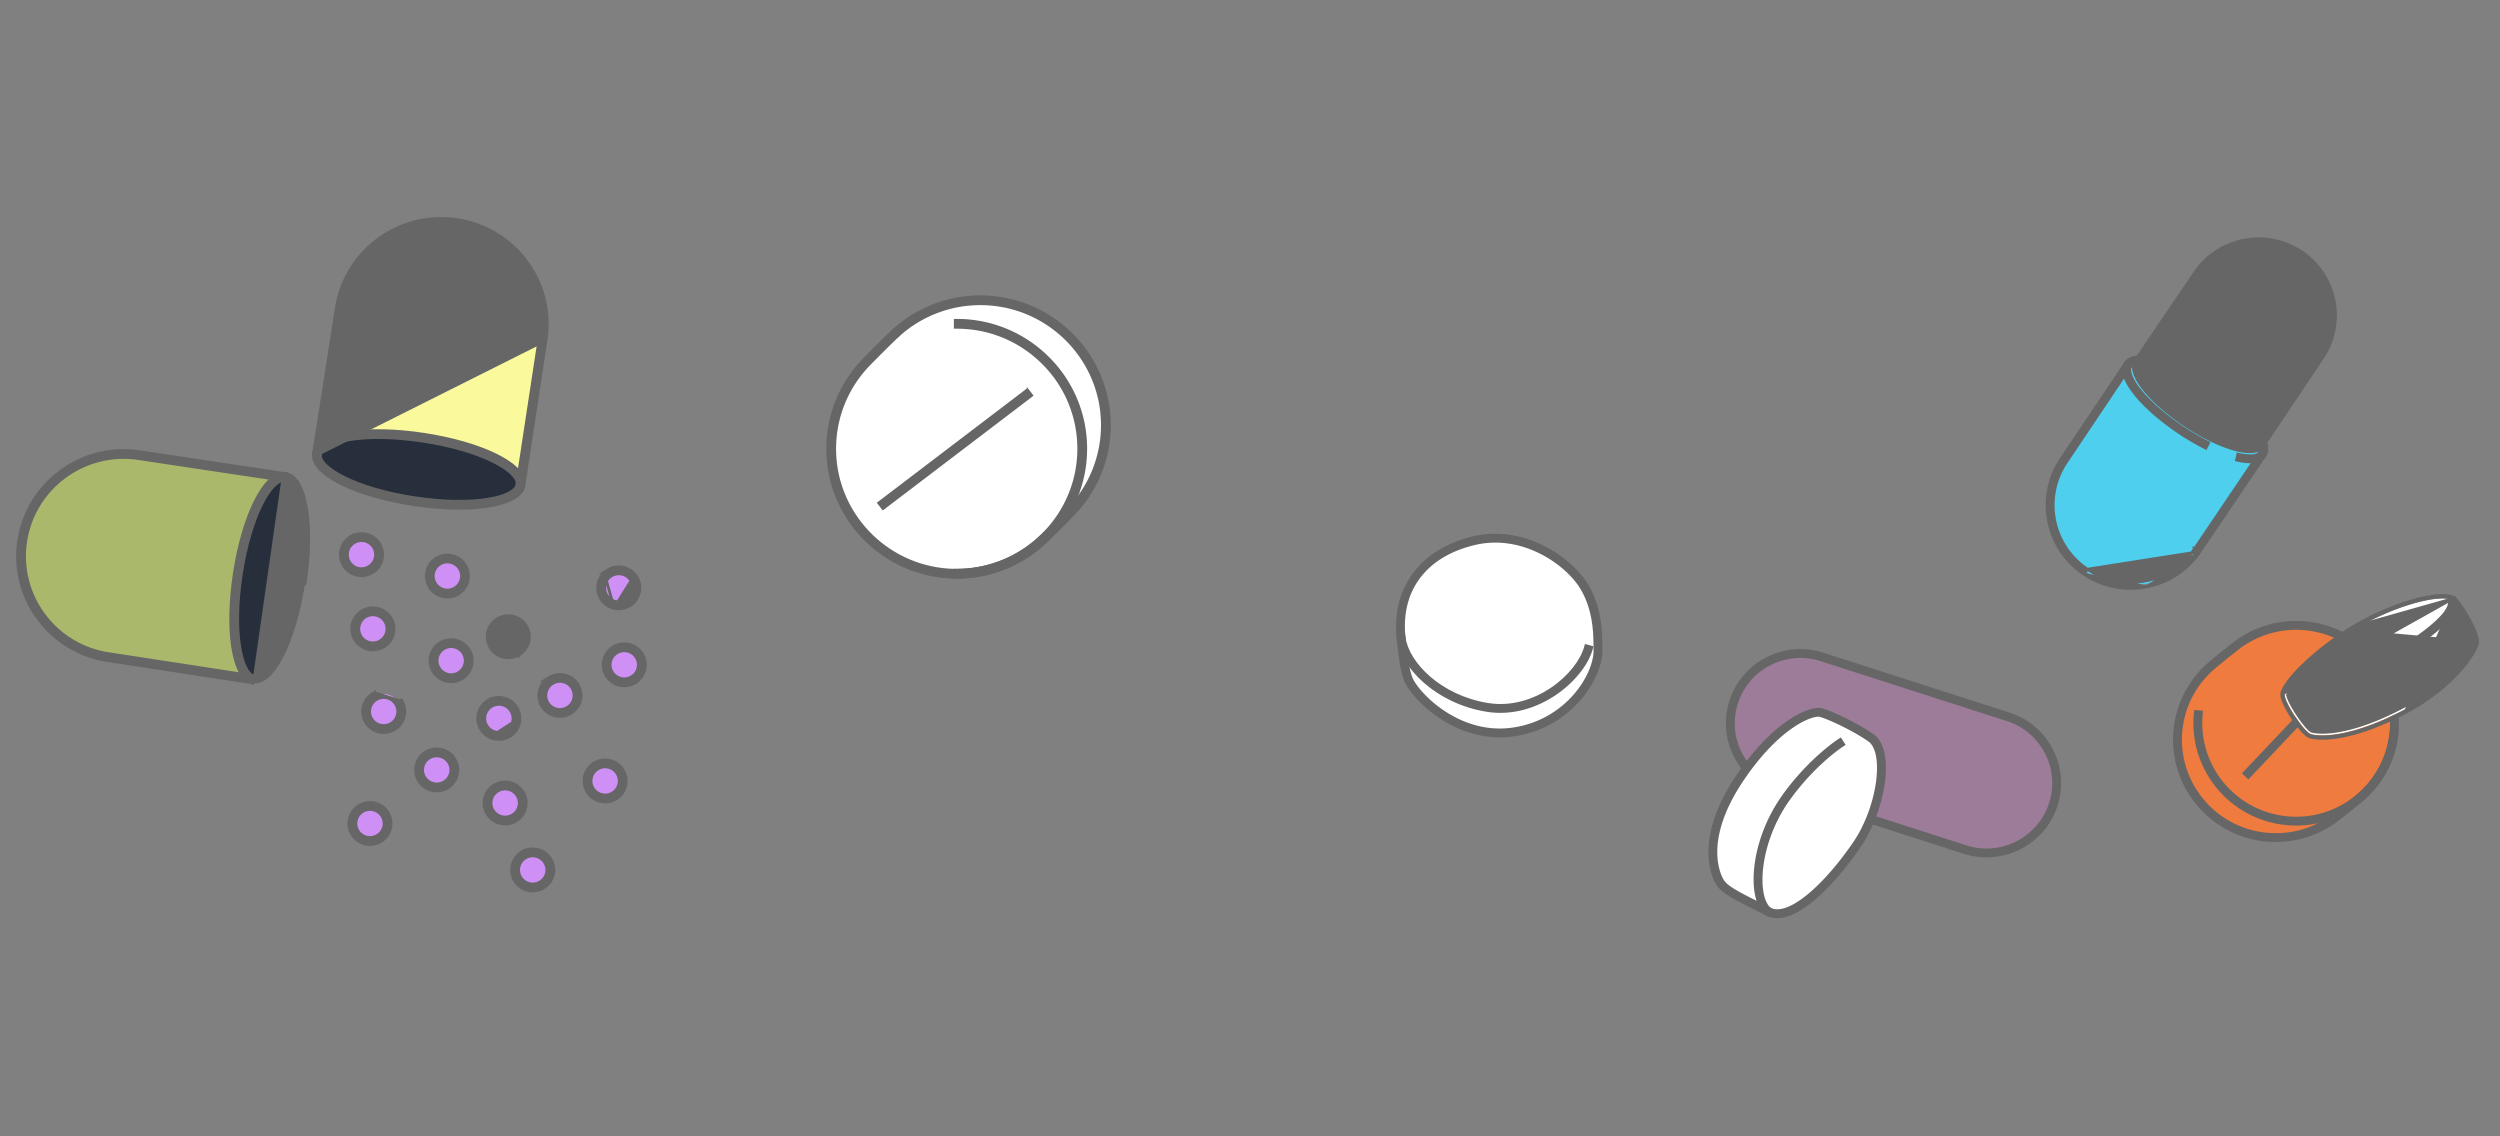 <svg width="176" height="80" viewBox="0 0 176 80" fill="none" xmlns="http://www.w3.org/2000/svg">
    <rect x="0" y="0" width="176" height="80" fill="#808080" stroke="none"/>
    <path d="M16.748 40.38c-.583 3.788-.134 7.03 1 7.44h.01c.038.017.083.03.13.038 1.238.186 2.735-2.853 3.341-6.794.607-3.94.094-7.287-1.144-7.478a.45.45 0 0 0-.077-.008h-.01c-1.218-.037-2.658 2.953-3.25 6.802z" fill="#272F3C"/>
    <path d="M1.566 38.064c-.605 3.925 2.102 7.596 6.045 8.198l10.134 1.56c-1.134-.411-1.582-3.652-.999-7.44.594-3.85 2.033-6.84 3.25-6.803L9.801 32.045c-3.943-.602-7.63 2.094-8.235 6.02z" fill="#AAB86B"/>
    <path d="M16.486 40.459h.002c-.285 1.906-.313 3.661-.12 5.005.1.684.256 1.267.468 1.708.212.44.486.755.827.878l.094.034.034-.094.098-.27.034-.094-.094-.034c-.193-.07-.39-.283-.563-.656-.172-.369-.313-.877-.407-1.507-.188-1.258-.184-2.985.128-5.012.32-2.074.845-3.741 1.41-4.883.284-.572.575-1.008.853-1.297.28-.293.533-.422.738-.416l.1.003.003-.1.008-.287.003-.1-.1-.003c-.37-.01-.734.19-1.076.535-.343.346-.674.85-.98 1.474-.614 1.249-1.135 3-1.442 5l-.018.116z" fill="#666" stroke="#666" stroke-width=".2"/>
    <path d="m19.916 33.681-.01-.243-.005-.113.113.009.104.009h.007c.377.059.684.337.922.758.238.422.416 1 .53 1.694.23 1.389.211 3.258-.104 5.304l-.099-.015c-.628 4.079-2.168 7.116-3.508 6.915l2.05-14.318zm0 0-.117.117.205.024.047.005m-.135-.146.136.146m0 0c.205.033.415.213.603.569.187.353.341.859.445 1.496.208 1.274.21 3.052-.11 5.135-.321 2.083-.86 3.78-1.44 4.932-.291.578-.591 1.014-.876 1.296-.285.281-.538.391-.744.362l2.122-13.79z" fill="#666" stroke="#666" stroke-width=".2"/>
    <path d="M9.842 31.803c-4.058-.62-7.868 2.155-8.509 6.19l-.003.002-.005.033a7.357 7.357 0 0 0 1.363 5.526 7.421 7.421 0 0 0 4.887 2.948l10.135 1.56.098.015.016-.099.045-.284.015-.1-.099-.014L7.65 46.02a6.93 6.93 0 0 1-4.567-2.756A6.875 6.875 0 0 1 1.81 38.1c.584-3.785 4.152-6.395 7.957-5.815l10.197 1.534.099.014.015-.098.043-.285.015-.099-.1-.015-10.194-1.533z" fill="#666" stroke="#666" stroke-width=".2"/>
    <path d="M22.334 31.859a.609.609 0 0 0-.023.097c-.187 1.234 2.869 2.721 6.828 3.326 3.957.604 7.32.094 7.508-1.137a.88.88 0 0 0 .009-.136c-.042-1.2-3.014-2.606-6.83-3.188-3.85-.588-7.138-.124-7.492 1.04v-.002z" fill="#272F3C"/>
    <path d="m23.92 21.727-1.585 10.132c.354-1.161 3.641-1.627 7.492-1.039 3.815.582 6.788 1.988 6.83 3.188l1.54-10.101c.605-3.925-2.099-7.599-6.044-8.198-3.943-.6-7.627 2.091-8.232 6.016l-.002.002z" fill="#FAF99C"/>
    <path d="m36.9 34.004-.022-.001h.022v-.005c-.014-.362-.23-.718-.587-1.052-.358-.335-.868-.659-1.495-.959-1.253-.599-2.99-1.108-4.956-1.408-1.996-.305-3.824-.335-5.204-.13-.69.103-1.273.265-1.71.485-.436.218-.741.502-.848.853l-.04.13h.01v.003c-.006.044-.01.09-.01.14 0 .365.208.724.559 1.062.352.338.86.667 1.487.97 1.254.608 3.004 1.126 4.995 1.43 2.056.314 3.934.334 5.328.105.696-.114 1.277-.29 1.7-.528.422-.236.702-.542.76-.918v-.009l.01-.168zm-7.11-2.944c2.042.311 3.7.826 4.849 1.383.574.278 1.018.565 1.32.84.301.275.444.524.453.728v.014l-.002.037-.002.037-.001.012c-.034.203-.214.41-.57.597-.354.186-.862.34-1.502.442-1.279.207-3.065.21-5.157-.11H29.169c-2.09-.32-3.791-.855-4.949-1.433-.58-.29-1.019-.588-1.302-.87-.284-.285-.394-.537-.364-.741l.015-.067c.061-.196.264-.396.63-.573.364-.177.87-.322 1.503-.42 1.265-.194 3.016-.193 5.088.124z" fill="#666" stroke="#666" stroke-width=".2"/>
    <path d="m22.579 31.894-.003.019-.014.099-.099-.014-.286-.04-.098-.014.013-.099.003-.021v-.003l1.583-10.125.001-.008c.624-4.052 4.442-6.842 8.51-6.221a7.424 7.424 0 0 1 4.886 2.945 7.359 7.359 0 0 1 1.364 5.53l-15.86 7.952zm0 0v-.001l1.584-10.13c.583-3.786 4.15-6.394 7.953-5.814l.015-.099-.015.1a6.93 6.93 0 0 1 4.566 2.75 6.879 6.879 0 0 1 1.274 5.17l-1.54 10.1-.016.1.1.014.285.044.099.014.015-.098 1.54-10.101-15.86 7.951z" fill="#666" stroke="#666" stroke-width=".2"/>
    <path d="M26.12 40.082a1.23 1.23 0 0 0 .372-1.704 1.243 1.243 0 0 0-1.713-.37 1.23 1.23 0 0 0-.37 1.705c.369.572 1.136.739 1.712.37zM26.922 45.309a1.228 1.228 0 0 0 .37-1.704 1.244 1.244 0 0 0-1.711-.37 1.23 1.23 0 0 0-.371 1.704c.37.572 1.136.739 1.712.37zM31.414 55.235a1.229 1.229 0 0 0 .371-1.704 1.242 1.242 0 0 0-1.712-.37 1.23 1.23 0 0 0-.371 1.705 1.24 1.24 0 0 0 1.712.37zM27.684 51.126a1.23 1.23 0 0 0 .37-1.705 1.242 1.242 0 0 0-1.712-.369 1.23 1.23 0 0 0-.37 1.705c.369.572 1.136.738 1.712.369zM44.618 47.837a1.23 1.23 0 0 0 .371-1.705 1.242 1.242 0 0 0-1.712-.369 1.23 1.23 0 0 0-.371 1.705c.37.572 1.136.738 1.712.369zM36.231 57.568a1.229 1.229 0 0 0 .371-1.705 1.24 1.24 0 0 0-1.712-.37 1.23 1.23 0 0 0-.371 1.705c.37.572 1.136.74 1.712.37zM32.432 47.548a1.23 1.23 0 0 0 .371-1.705 1.242 1.242 0 0 0-1.712-.37 1.23 1.23 0 0 0-.371 1.706 1.24 1.24 0 0 0 1.71.369h.002zM26.714 59.013a1.23 1.23 0 0 0 .37-1.705 1.242 1.242 0 0 0-1.711-.37 1.228 1.228 0 0 0-.371 1.704c.37.572 1.136.737 1.712.37zM35.789 51.614a1.229 1.229 0 0 0 .371-1.704 1.24 1.24 0 0 0-1.71-.37 1.229 1.229 0 0 0-.372 1.705c.37.572 1.136.739 1.711.37zM36.451 45.86a1.23 1.23 0 0 0 .371-1.704 1.24 1.24 0 0 0-1.712-.37 1.23 1.23 0 0 0-.371 1.705 1.24 1.24 0 0 0 1.712.37zM40.086 49.996a1.228 1.228 0 0 0 .371-1.703 1.242 1.242 0 0 0-1.712-.37 1.23 1.23 0 0 0-.371 1.704c.37.572 1.136.739 1.712.37zM38.174 62.282a1.229 1.229 0 0 0 .371-1.704 1.242 1.242 0 0 0-1.712-.37 1.23 1.23 0 0 0-.37 1.705c.369.572 1.135.739 1.711.37zM32.164 41.594a1.228 1.228 0 0 0 .37-1.703 1.24 1.24 0 0 0-1.712-.37 1.23 1.23 0 0 0-.37 1.705 1.243 1.243 0 0 0 1.712.37v-.002zM44.237 42.423c.575-.368.74-1.131.371-1.705a1.242 1.242 0 0 0-1.712-.37 1.228 1.228 0 0 0-.37 1.704c.369.574 1.135.739 1.711.37zM43.27 56.009a1.228 1.228 0 0 0 .372-1.705 1.24 1.24 0 0 0-1.71-.37 1.23 1.23 0 0 0-.373 1.706c.37.572 1.136.738 1.712.369z" fill="#CE90F5"/>
    <path d="M25.136 40.49c.386.084.783.013 1.116-.201a1.465 1.465 0 0 0 .68-1.244c0-.281-.08-.556-.236-.796a1.488 1.488 0 0 0-1.896-.529v-.014l-.154.099a1.474 1.474 0 0 0-.444 2.041c.215.332.547.561.934.645zm.102-.474v-.001a.987.987 0 0 1-.625-.432l-.084.054.084-.054a.989.989 0 0 1 .297-1.368.998.998 0 0 1 1.374.296.975.975 0 0 1 .135.745.995.995 0 0 1-1.18.76zM25.448 43.028a1.475 1.475 0 0 0 .488 2.686 1.48 1.48 0 0 0 1.117-.202 1.47 1.47 0 0 0 .445-2.04 1.49 1.49 0 0 0-2.05-.444zm.59 2.209-.052-.012a.99.99 0 0 1-.274-1.787 1 1 0 0 1 1.375.298.981.981 0 0 1 .135.745.975.975 0 0 1-.434.62v.001a.988.988 0 0 1-.75.135zM29.497 55.003a1.464 1.464 0 0 1-.203-1.113c.084-.386.315-.716.648-.928m-.445 2.041.445-2.041m-.445 2.041a1.49 1.49 0 0 0 2.05.444c.332-.213.563-.543.647-.93.084-.385.012-.78-.203-1.112a1.49 1.49 0 0 0-2.05-.444m-.444 2.042.499-1.957-.054-.084m.265.41a1 1 0 0 1 1.375.297.975.975 0 0 1 .136.745.998.998 0 0 1-1.808.326l-.029-.047h-.001a.975.975 0 0 1-.107-.699.981.981 0 0 1 .434-.623zM26.363 48.764v-.014l-.154.1a1.475 1.475 0 0 0-.444 2.04 1.49 1.49 0 0 0 2.05.444c.687-.44.887-1.356.444-2.041l-.084.054-1.812-.583zm-.157 1.912v-.001l-.03-.048a.987.987 0 0 1 .297-1.367.988.988 0 0 1 .75-.134.98.98 0 0 1 .624.432.99.99 0 0 1-.3 1.368.999.999 0 0 1-1.34-.25zM43.11 47.337l-.02-.033a.99.99 0 0 1 .318-1.334.998.998 0 0 1 1.374.297.976.976 0 0 1 .136.744.981.981 0 0 1-.434.622.998.998 0 0 1-1.373-.297zm.035-1.777a1.475 1.475 0 0 0-.445 2.042 1.489 1.489 0 0 0 2.05.442c.332-.212.563-.544.647-.93a1.46 1.46 0 0 0-.203-1.111 1.489 1.489 0 0 0-2.05-.443zM35.877 55.09a1.476 1.476 0 0 0-1.091.186h-.003l-.025.016a1.465 1.465 0 0 0-.647.928 1.46 1.46 0 0 0 .203 1.112 1.49 1.49 0 0 0 2.049.444c.333-.213.564-.543.647-.93a1.471 1.471 0 0 0-1.133-1.756zm-.854.612a.988.988 0 0 1 .75-.135c.26.057.481.21.625.433a.975.975 0 0 1 .137.744.998.998 0 0 1-1.808.326l-.03-.046a.975.975 0 0 1-.108-.7.981.981 0 0 1 .434-.622zM30.958 45.27a1.475 1.475 0 0 0 .488 2.686c.386.083.783.012 1.117-.2.688-.441.887-1.357.444-2.042a1.49 1.49 0 0 0-2.049-.444zm.592 2.209a.99.99 0 0 1-.327-1.8.997.997 0 0 1 1.374.297.99.99 0 0 1-.3 1.368.988.988 0 0 1-.747.135zM24.598 57.661c-.084.386-.013.781.203 1.114.441.684 1.36.883 2.049.442a1.472 1.472 0 0 0 .444-2.041 1.478 1.478 0 0 0-.933-.645 1.476 1.476 0 0 0-1.116.202 1.47 1.47 0 0 0-.647.928zm.613.85a.975.975 0 0 1-.135-.745.993.993 0 0 1 1.806-.325.976.976 0 0 1 .137.744.998.998 0 0 1-1.808.326zM35.714 51.492l-.054-.085a.994.994 0 0 1-.749.135l-.01-.002h-.003a.98.98 0 0 1-.614-.43.975.975 0 0 1-.135-.745.975.975 0 0 1 .434-.621.988.988 0 0 1 .75-.135c.26.056.48.209.625.432a.975.975 0 0 1 .136.744.981.981 0 0 1-.434.622l.054.085zm0 0c.247-.158.416-.401.478-.686l-1.302.834c.286.062.579.008.824-.148zm-2.044-1.23c-.083.385-.012.781.203 1.113.214.331.546.561.932.644.387.083.783.012 1.116-.2a1.471 1.471 0 0 0 .444-2.042 1.471 1.471 0 0 0-.931-.644 1.476 1.476 0 0 0-.962.115v-.013l-.154.098a1.465 1.465 0 0 0-.648.929zM36.586 46.067a1.48 1.48 0 0 1-1.117.202 1.471 1.471 0 0 1-.932-.644 1.47 1.47 0 0 1 .446-2.042 1.48 1.48 0 0 1 1.116-.2c.387.083.718.313.932.644a1.455 1.455 0 0 1 .202 1.112l-.647.928zm0 0a1.47 1.47 0 0 0 .647-.928l-.647.928zm-1.637-.707a.975.975 0 0 1-.135-.745.976.976 0 0 1 .434-.621.988.988 0 0 1 .75-.135.98.98 0 0 1 .623.432.975.975 0 0 1 .136.745.988.988 0 0 1-1.182.756l-.01-.002h-.002a.98.98 0 0 1-.614-.43zM38.328 47.902h.056c-.207.2-.35.457-.414.744a1.46 1.46 0 0 0 .203 1.112c.214.331.545.56.932.644.387.083.783.012 1.116-.202a1.465 1.465 0 0 0 .681-1.244c0-.28-.08-.555-.237-.796a1.471 1.471 0 0 0-.932-.644 1.48 1.48 0 0 0-1.117.202l-.288.184zm.88 2.023-.045-.01a.985.985 0 0 1-.58-.421.975.975 0 0 1-.134-.745.981.981 0 0 1 .434-.623.988.988 0 0 1 .749-.134.98.98 0 0 1 .624.432.975.975 0 0 1 .135.745.975.975 0 0 1-.433.621h-.001a.988.988 0 0 1-.75.135zM38.306 62.487c.332-.213.563-.543.647-.93a1.46 1.46 0 0 0-.203-1.112 1.47 1.47 0 0 0-.932-.644 1.48 1.48 0 0 0-.963.115v-.013l-.154.099a1.474 1.474 0 0 0-.445 2.04 1.49 1.49 0 0 0 2.05.445zm-.264-.41a1 1 0 0 1-1.36-.273l-.015-.025a.987.987 0 0 1 .297-1.366.988.988 0 0 1 .75-.135c.26.056.481.21.626.433a.976.976 0 0 1 .136.744.982.982 0 0 1-.434.622zM30.694 39.312a1.475 1.475 0 0 0-.444 2.04 1.488 1.488 0 0 0 2.049.443 1.476 1.476 0 0 0-.488-2.685 1.48 1.48 0 0 0-1.117.202zm1.338 2.072a1 1 0 0 1-1.349-.258l-.024-.038a.99.99 0 0 1 .297-1.368.988.988 0 0 1 .75-.135.987.987 0 0 1 .327 1.799zM42.528 40.327h-.056l.288-.185a1.488 1.488 0 0 1 2.049.443 1.476 1.476 0 0 1-.444 2.041c-.333.214-.73.285-1.116.202l-.721-2.501zm0 0a1.46 1.46 0 0 0-.414.745m.414-.745.72 2.501a1.47 1.47 0 0 1-.933-.644 1.465 1.465 0 0 1-.201-1.112m0 0 .098.021-.098-.021zm2.37-.278a1.087 1.087 0 0 1-1.052 1.67l1.052-1.67zm0 0-.084.055a.998.998 0 0 0-1.374-.297.981.981 0 0 0-.434.623.979.979 0 0 0 .135.744l-.084.054.084-.054a.985.985 0 0 0 .574.42l.052.01a.987.987 0 0 0 1.047-1.5l.084-.055zM41.796 53.738a1.47 1.47 0 0 0-.443 2.04c.214.33.545.56.932.644.387.083.783.012 1.116-.202a1.465 1.465 0 0 0 .681-1.244 1.478 1.478 0 0 0-1.17-1.44 1.476 1.476 0 0 0-1.116.201zm1.341 2.073a.985.985 0 0 1-.69.146l-.057-.013a.986.986 0 0 1-.626-.432.975.975 0 0 1-.135-.745.975.975 0 0 1 .434-.621.985.985 0 0 1 .748-.135c.26.056.481.209.626.432a.975.975 0 0 1 .135.746.981.981 0 0 1-.435.622z" fill="#666" stroke="#666" stroke-width=".2"/>
    <path d="M60.895 25.59c.338-.358 1.841-1.865 2.27-2.243a8.815 8.815 0 0 1 5.854-2.21c4.88 0 8.835 3.938 8.835 8.796 0 2.18-.798 4.175-2.119 5.713-.406.473-2.22 2.28-2.728 2.702a8.814 8.814 0 0 1-5.656 2.04c-4.88 0-8.835-3.939-8.835-8.797 0-2.32.902-4.43 2.378-6h.001z" fill="#fff"/>
    <path d="M69.02 20.896a9.082 9.082 0 0 0-5.946 2.21l-.002-.002-.07.062c-.45.398-1.963 1.916-2.286 2.26a8.984 8.984 0 0 0-2.444 6.168c0 4.986 4.073 9.04 9.08 9.04a9.108 9.108 0 0 0 5.811-2.096c.522-.433 2.345-2.251 2.758-2.73a9.015 9.015 0 0 0 2.178-5.872c0-4.986-4.073-9.04-9.08-9.04zm-5.695 2.636.004-.004a8.6 8.6 0 0 1 5.69-2.146c4.737 0 8.591 3.838 8.591 8.552a8.53 8.53 0 0 1-2.06 5.555c-.401.466-2.195 2.254-2.7 2.674a8.618 8.618 0 0 1-5.498 1.984c-4.737 0-8.591-3.837-8.591-8.553 0-2.175.82-4.246 2.311-5.834.352-.374 1.848-1.87 2.253-2.229z" fill="#666" stroke="#666" stroke-width=".2"/>
    <path d="M67.252 22.94v.1h.1c2.296 0 4.453.89 6.076 2.505a8.477 8.477 0 0 1 2.516 6.047c0 4.715-3.853 8.552-8.591 8.552h-.1v.488h.1c5.005 0 9.08-4.054 9.08-9.04a8.961 8.961 0 0 0-2.66-6.392 9.041 9.041 0 0 0-6.42-2.648h-.1v.388z" fill="#666" stroke="#666" stroke-width=".2"/>
    <path d="m72.387 27.53-.061-.08-.08.06-10.3 7.84-.08.06.061.08.176.229.06.079.08-.06 10.3-7.84.08-.061-.061-.08-.175-.228z" fill="#666" stroke="#666" stroke-width=".2"/>
    <path d="M150.604 25.336c.656-.97 4.081-6.019 4.081-6.019a5.216 5.216 0 0 1 7.218-1.415 5.164 5.164 0 0 1 1.418 7.185s-3.486 5.203-4.073 6.077c-.053.078-.081.122-.083.123-.502.746-2.85.054-5.243-1.545-2.394-1.6-3.929-3.5-3.426-4.247l.108-.16z" fill="#AFDAD0"/>
    <path d="M149.787 25.719a.211.211 0 0 1 .03-.054c.142-.21.413-.31.785-.325a9.53 9.53 0 0 0-.108.16c-.503.747 1.032 2.648 3.426 4.247 2.393 1.6 4.74 2.29 5.243 1.546l.083-.124.052.035c.104.315.099.582-.032.774a.436.436 0 0 1-.066.081l-4.498 6.656c-1.745 2.589-5.268 3.277-7.866 1.54a5.628 5.628 0 0 1-1.548-7.83l4.499-6.706z" fill="#4ECFEE"/>
    <path d="M159.327 31.425c-.129.18-.332.293-.59.344-.518.102-1.273-.044-2.128-.367-.86-.324-1.837-.835-2.806-1.483-1.248-.833-2.257-1.738-2.887-2.541-.315-.401-.539-.782-.648-1.119-.109-.336-.108-.646.053-.885h.001l.105-.156 4.064-5.993v-.001l.017-.025c1.664-2.468 5.034-3.128 7.513-1.472a5.379 5.379 0 0 1 1.477 7.479l-4.171 6.219zm0 0h.001l.01-.013h-.001l.044-.066.03-.043.009-.014.003-.004.001-.001-.083-.057m-.014.198.014-.198m0 0 .083.056 4.073-6.077-4.156 6.021zm-8.667-5.61h-.001l.045-.064.048-.07-.003-.002.017-.025 4.081-6.019c1.533-2.274 4.639-2.883 6.924-1.357a4.957 4.957 0 0 1 1.361 6.89l-4.074 6.078-.079.12c-.06.086-.165.152-.336.186-.425.084-1.111-.047-1.936-.364-.819-.315-1.757-.806-2.679-1.42-1.262-.845-2.205-1.709-2.78-2.434-.287-.363-.48-.686-.576-.952-.097-.27-.087-.455-.012-.567z" fill="#666" stroke="#666" stroke-width=".2"/>
    <path d="M159.159 31.576a.467.467 0 0 1-.065.276l-.045.056c-.093.093-.255.158-.495.176a3.185 3.185 0 0 1-.909-.092l-.097-.021-.022.097-.05.218-.022.098.098.022c.419.094.784.127 1.086.096.302-.032.548-.128.715-.3h.001l.005-.006.079-.097.005-.007a.862.862 0 0 0 .14-.492 1.46 1.46 0 0 0-.084-.468l-.032-.094-.094.031-.214.07.016.102-.077.025c.031.094.058.203.061.31zM149.589 25.64zm0 0zm.036-.073v.006l-.004.008a.076.076 0 0 0-.009.016.118.118 0 0 0-.02.034l-.002.003h.001l-.001.003a.878.878 0 0 0-.086.395c0 .28.104.599.29.94.186.342.458.714.801 1.1.686.771 1.665 1.608 2.839 2.393.58.388 1.174.737 1.767 1.038l.089.045.045-.088.103-.2.045-.089-.089-.046a17.21 17.21 0 0 1-1.724-1.012c-1.379-.922-2.393-1.85-3.017-2.63-.312-.39-.523-.74-.633-1.03-.113-.294-.115-.506-.044-.64l.003-.008.003-.007.013-.022c.088-.128.28-.216.616-.23l.099-.003-.003-.1-.008-.224-.004-.1-.1.004c-.438.016-.771.147-.953.418l-.017.026zm-.034.068z" fill="#666" stroke="#666" stroke-width=".2"/>
    <path d="M146.719 40.428c-2.694-1.799-3.415-5.445-1.607-8.126l4.499-6.705.055-.083.083.055.187.125.084.055-.056.084-4.499 6.705a5.423 5.423 0 0 0 1.49 7.537l-.236.353zm0 0a5.866 5.866 0 0 0 4.414.883m-4.414-.883 4.414.883m0 0a5.843 5.843 0 0 0 3.747-2.482l-3.747 2.482zm-.083-.417a5.442 5.442 0 0 1-4.095-.82l7.925-1.245 4.498-6.656.056-.083-.083-.056-.187-.125-.083-.056-.056.083-4.497 6.655h-.001a5.42 5.42 0 0 1-3.477 2.303z" fill="#666" stroke="#666" stroke-width=".2"/>
    <path d="M141.37 50.465a4.905 4.905 0 0 1 3.177 6.183c-.837 2.58-3.617 3.996-6.21 3.163l-13.102-4.215c-2.593-.833-4.015-3.602-3.177-6.182.837-2.581 3.617-3.997 6.21-3.163l13.102 4.215z" fill="#9D7C99"/>
    <path d="M128.332 46.045a5.128 5.128 0 0 0-3.925.315l-.054.028a5.09 5.09 0 0 0-2.498 2.959 5.07 5.07 0 0 0 .315 3.907 5.105 5.105 0 0 0 3 2.541l13.102 4.214c2.699.869 5.605-.61 6.478-3.3a5.065 5.065 0 0 0-.316-3.907 5.106 5.106 0 0 0-2.999-2.541l-13.103-4.216zm16.012 10.536c-.792 2.442-3.416 3.798-5.873 3.049l-.069-.023-13.103-4.214a4.685 4.685 0 0 1-2.75-2.331 4.642 4.642 0 0 1-.289-3.584 4.672 4.672 0 0 1 2.34-2.739 4.714 4.714 0 0 1 3.603-.288l13.102 4.215a4.684 4.684 0 0 1 2.751 2.331 4.642 4.642 0 0 1 .288 3.584z" fill="#666" stroke="#666" stroke-width=".2"/>
    <path d="M121.103 62.137c-.612-.947-1.202-3.561 1.424-7.424 2.627-3.863 5.069-4.717 5.659-4.549.815.233 2.613 1.121 3.546 1.795 1.333.961.71 4.967-.984 7.471-1.693 2.503-4.575 5.607-6.25 4.752-1.676-.855-2.984-1.407-3.396-2.045h.001z" fill="#fff"/>
    <path d="M126.067 50.71c-1.028.668-2.308 1.84-3.645 3.784l-.002-.002-.067.1c-1.581 2.324-1.991 4.16-1.978 5.457.014 1.296.451 2.046.551 2.201.189.293.524.553.96.817.437.264.989.539 1.624.855l.003.001.89.447c.498.254 1.068.203 1.651-.034.584-.236 1.194-.664 1.788-1.186 1.188-1.045 2.329-2.486 3.084-3.602.834-1.233 1.442-2.892 1.658-4.375.109-.742.12-1.445.01-2.033-.11-.586-.343-1.07-.736-1.353-.493-.356-1.195-.755-1.871-1.093-.675-.337-1.333-.617-1.741-.734-.177-.05-.466-.026-.83.086-.368.114-.826.324-1.349.664zm-1.471 13.283-.893-.448h-.001l-.003-.002c-.597-.297-1.128-.561-1.548-.812-.425-.253-.722-.484-.868-.71-.081-.125-.486-.813-.486-2.032v-.1c.021-1.199.436-2.895 1.907-5.058 1.299-1.91 2.541-3.065 3.52-3.721.489-.329.912-.532 1.242-.644.165-.056.306-.088.419-.102a.647.647 0 0 1 .243.004c.381.109 1.013.377 1.672.707.659.329 1.336.715 1.809 1.055.278.201.469.582.564 1.102.094.517.09 1.155-.006 1.85-.192 1.388-.749 2.98-1.594 4.23-.945 1.396-2.093 2.758-3.187 3.673-.547.458-1.076.8-1.556.983-.479.181-.896.198-1.234.025z" fill="#666" stroke="#666" stroke-width=".2"/>
    <path d="m124.373 64.352.081.058.059-.08.132-.182.06-.081-.082-.06c-.252-.182-.447-.554-.554-1.082-.106-.524-.122-1.186-.03-1.925.183-1.477.792-3.247 1.937-4.817 1.809-2.48 3.707-3.699 3.737-3.718l.084-.054-.053-.084-.121-.19-.054-.084-.084.054h-.001l-.002.002-.005.003-.019.013-.07.047c-.059.04-.145.1-.254.18-.217.16-.523.399-.886.716a17.598 17.598 0 0 0-2.616 2.865l-.019.026v.002c-1.21 1.67-1.838 3.523-2.01 5.074-.087.779-.058 1.486.072 2.057.129.569.363 1.017.698 1.26z" fill="#666" stroke="#666" stroke-width=".2"/>
    <path d="M157.474 45.42c-.308.233-1.609 1.277-1.94 1.58a6.847 6.847 0 0 0-2.203 4.363c-.395 3.785 2.368 7.172 6.171 7.565a6.912 6.912 0 0 0 4.643-1.182c.402-.277 1.964-1.538 2.336-1.899a6.84 6.84 0 0 0 2.053-4.22c.394-3.787-2.368-7.174-6.17-7.566a6.918 6.918 0 0 0-4.89 1.36z" fill="#EF7B3E"/>
    <path d="M159.48 59.14a7.153 7.153 0 0 0 4.785-1.218c.412-.283 1.984-1.553 2.364-1.92a7.092 7.092 0 0 0 2.117-4.35v-.001c.405-3.896-2.448-7.394-6.36-7.799a7.13 7.13 0 0 0-4.88 1.285v-.005l-.16.12c-.296.225-1.607 1.276-1.955 1.593a7.078 7.078 0 0 0-2.271 4.497c-.407 3.897 2.447 7.394 6.36 7.799zm2.896-15.188zm-.033.324.117.012c3.619.437 6.24 3.696 5.863 7.32a6.669 6.669 0 0 1-1.99 4.091c-.181.176-.657.576-1.142.968-.484.393-.969.772-1.166.908a6.73 6.73 0 0 1-4.501 1.145c-3.446-.357-6.017-3.264-6.017-6.638a6.654 6.654 0 0 1 2.172-4.923c.312-.285 1.603-1.324 1.925-1.566a6.703 6.703 0 0 1 4.739-1.318z" fill="#666" stroke="#666" stroke-width=".2"/>
    <path d="M160.912 57.984c3.913.403 7.427-2.437 7.833-6.332l.011-.1-.1-.01-.224-.024-.099-.01-.011.1c-.382 3.662-3.686 6.334-7.366 5.954-3.679-.38-6.362-3.67-5.981-7.333l.01-.1-.099-.01-.224-.023-.099-.01-.011.099c-.405 3.896 2.447 7.394 6.36 7.799z" fill="#666" stroke="#666" stroke-width=".2"/>
    <path d="m165.151 47.004-.073-.068-.068.072-6.969 7.357-.069.073.073.068.164.154.073.068.068-.072 6.969-7.357.069-.073-.073-.068-.164-.154z" fill="#666" stroke="#666" stroke-width=".2"/>
    <path d="M160.854 48.851c.245-.956 2.591-3.173 5.039-4.617 2.716-1.603 5.869-2.415 6.733-1.989.327.162 1.625 2.332 1.587 2.952-.031.493-1.564 3.009-5.034 4.808-3.574 1.852-5.682 1.88-6.466 1.68-.505-.128-1.974-2.38-1.858-2.833h-.001z" fill="#fff"/>
    <path d="M172.676 42.146c.374.185 1.69 2.386 1.648 3.059-.035.563-1.633 3.106-5.094 4.899m3.446-7.958-11.932 6.678c-.134.521 1.372 2.826 1.94 2.97.368.093 2.415.452 6.546-1.69m3.446-7.958c-.874-.43-3.882.288-6.67 1.892l6.67-1.892zm-3.446 7.958.046.089m-.046-.089.046.089m0 0c-4.148 2.15-6.22 1.798-6.616 1.698h-.001a.812.812 0 0 1-.29-.167 2.907 2.907 0 0 1-.321-.315 7.757 7.757 0 0 1-.681-.904 7.542 7.542 0 0 1-.547-.976 2.622 2.622 0 0 1-.151-.409.684.684 0 0 1-.022-.32c.073-.282.286-.63.59-1.01.307-.382.714-.806 1.186-1.241a20.82 20.82 0 0 1 3.053-2.311h-.008l.315-.186c1.425-.841 2.921-1.453 4.174-1.799a9.057 9.057 0 0 1 1.665-.316c.465-.036.85-.003 1.098.12.065.032.138.1.21.179.075.083.159.19.248.313.178.246.378.563.565.895.187.33.361.679.486.988.063.154.114.3.148.43.034.13.053.25.047.35-.006.086-.04.2-.095.33-.056.133-.137.29-.243.465a8.553 8.553 0 0 1-.95 1.253c-.844.938-2.118 2.03-3.86 2.933zm-3.343-5.738.001.001 8.066.73a.735.735 0 0 1-.067.2 3.733 3.733 0 0 1-.211.392 8.295 8.295 0 0 1-.872 1.16c-.793.896-2.021 1.973-3.77 2.879l.046.089-.046-.09c-4.043 2.096-5.991 1.747-6.316 1.664a.475.475 0 0 1-.156-.103 2.52 2.52 0 0 1-.248-.256 8.004 8.004 0 0 1-.586-.78 8.753 8.753 0 0 1-.508-.854 3.483 3.483 0 0 1-.156-.346.716.716 0 0 1-.053-.216c0-.014.001-.02.002-.022l-.097-.024.096.025c.051-.197.221-.483.5-.832.276-.346.651-.744 1.1-1.162a19.959 19.959 0 0 1 3.275-2.455z" fill="#666" stroke="#666" stroke-width=".2"/>
    <path d="m172.492 42.18-.097.026.027.097c.034.127.015.275-.059.448a2.302 2.302 0 0 1-.372.561c-.342.4-.845.832-1.405 1.252-1.119.84-2.445 1.623-3.104 2.012-.732.432-2.455 1.328-3.956 1.892l-.094.035.035.094.079.21.035.093.094-.035c1.528-.573 3.276-1.483 4.021-1.923 1.275-.752 2.638-1.603 3.641-2.424.501-.41.917-.816 1.187-1.203.268-.384.404-.768.308-1.122l-.026-.097-.096.026-.218.058z" fill="#666" stroke="#666" stroke-width=".2"/>
    <path d="M112.499 45.756c-.019-.812.071-2.714-.963-4.452-1.035-1.738-4.212-4.055-7.711-3.254-3.498.801-5.565 3.326-5.187 6.844.087.814.23 2.464.608 3.135.83 1.471 3.775 4.092 7.435 3.478 4.025-.675 5.856-4.139 5.818-5.751z" fill="#fff"/>
    <path d="M99.583 40.375c-.928 1.227-1.346 2.786-1.157 4.542l.022.218c.045.434.106 1.019.2 1.574.094.552.223 1.09.412 1.425.397.704 1.349 1.758 2.678 2.557 1.331.8 3.048 1.35 4.976 1.026a7.488 7.488 0 0 0 4.535-2.565c.993-1.177 1.482-2.497 1.462-3.4l-.004-.259v-.006c-.009-.928-.026-2.67-.99-4.29-.55-.923-1.643-1.963-3.041-2.672-1.367-.692-3.034-1.071-4.777-.706v-.003l-.123.028c-1.831.42-3.265 1.305-4.193 2.531zm-.115 7.617-.037-.066c-.158-.28-.277-.77-.367-1.308-.088-.528-.147-1.089-.191-1.514l-.002-.012-.022-.219c-.18-1.676.2-3.127 1.059-4.258.859-1.132 2.202-1.953 3.964-2.357 1.678-.384 3.29-.028 4.614.643 1.326.671 2.355 1.655 2.866 2.512l.086-.051-.086.051c.905 1.52.922 3.178.93 4.083l.004.265v.001c.018.805-.429 2.028-1.369 3.135a7.081 7.081 0 0 1-4.273 2.402c-1.811.304-3.429-.21-4.69-.968-1.221-.733-2.099-1.69-2.486-2.339z" fill="#666" stroke="#666" stroke-width=".2"/>
    <path d="m98.737 44.784-.217.027h-.108l.014.113c.132 1.017.82 2.148 1.907 3.092 1.089.946 2.584 1.712 4.345 1.995 1.782.285 3.477-.275 4.795-1.165 1.316-.888 2.27-2.114 2.56-3.18l.026-.097-.097-.026-.217-.059-.096-.025-.026.096c-.264.968-1.146 2.113-2.389 2.95-1.241.835-2.827 1.354-4.488 1.087-1.672-.268-3.089-.99-4.118-1.876-1.03-.888-1.662-1.934-1.78-2.846l-.012-.099-.099.013z" fill="#666" stroke="#666" stroke-width=".2"/>
</svg>
